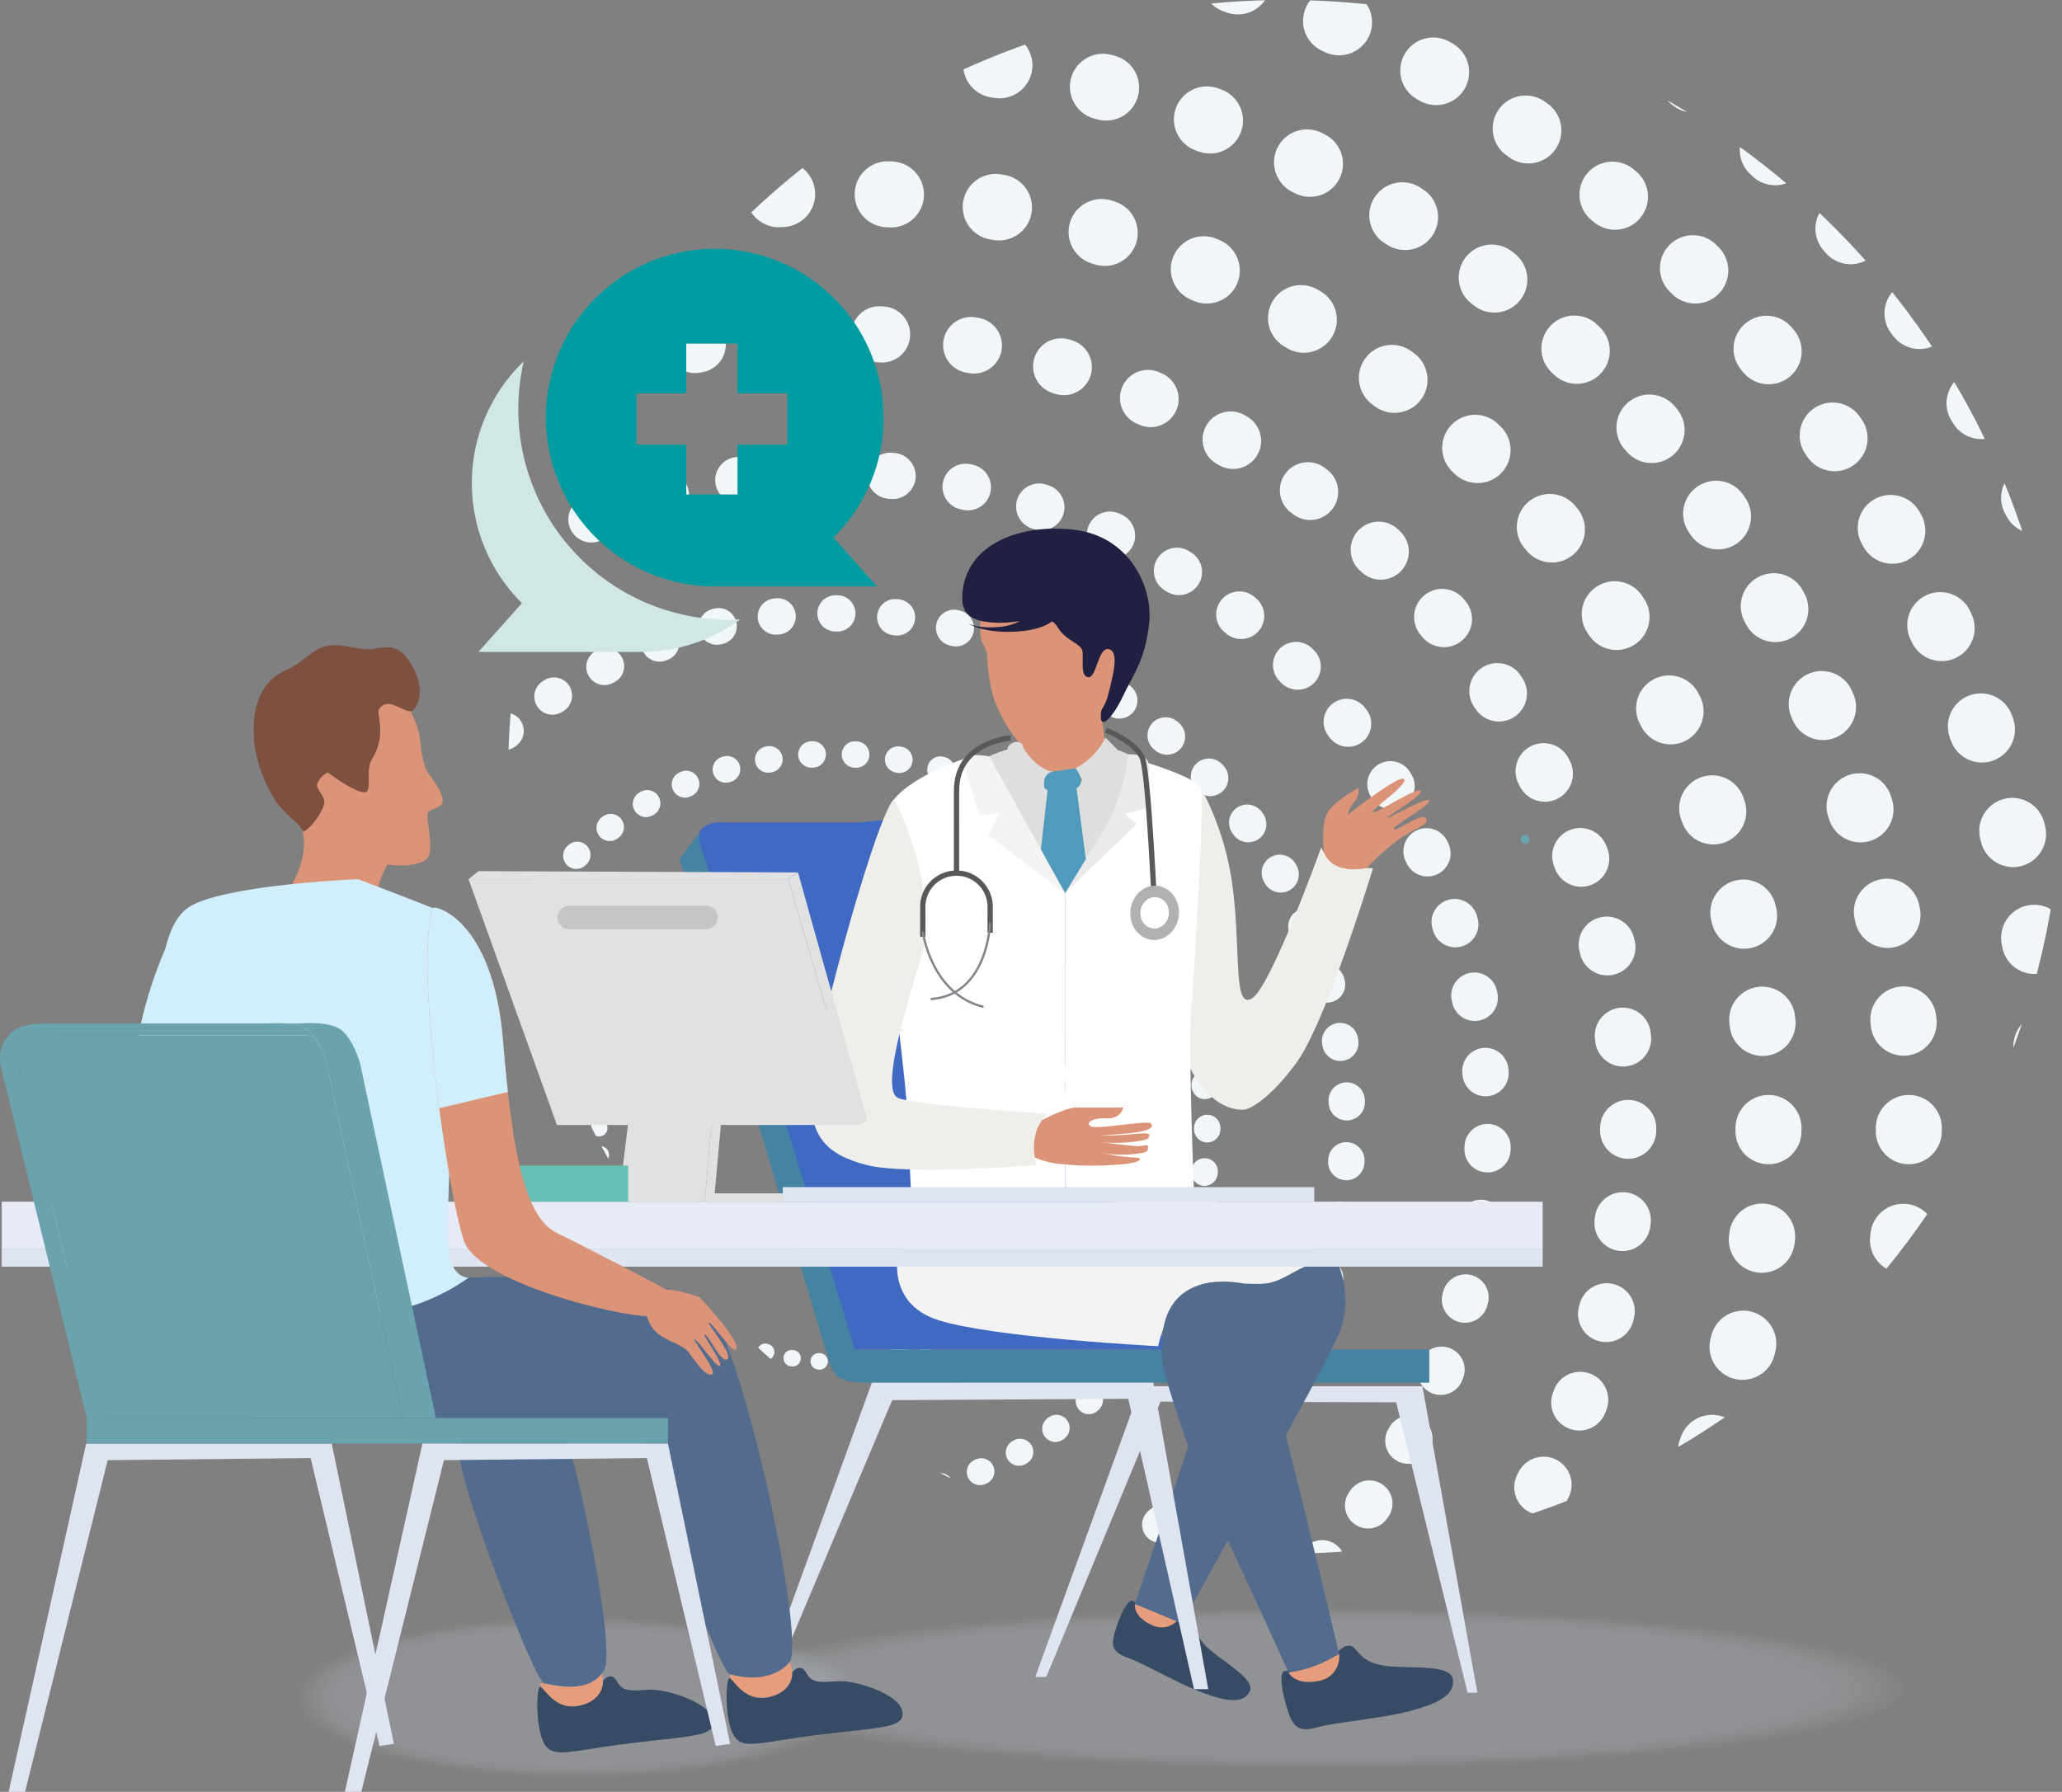 <svg xmlns="http://www.w3.org/2000/svg" xmlns:xlink="http://www.w3.org/1999/xlink" width="531.292" height="461.753" viewBox="0 0 531.292 461.753">
  <rect x="0" y="0" width="531.292" height="461.753" fill="#808080" stroke="none"/>
  <defs>
    <clipPath id="clip-path">
      <path id="Tracé_227845" data-name="Tracé 227845" d="M310.411,303.661c0,110.562,89.628,200.19,200.19,200.19s200.19-89.628,200.19-200.19-89.628-200.19-200.19-200.19-200.19,89.629-200.19,200.19" fill="none"/>
    </clipPath>
    <clipPath id="clip-path-2">
      <rect id="Rectangle_853" data-name="Rectangle 853" width="151.119" height="42.968" transform="translate(252.972 519.44)" fill="none"/>
    </clipPath>
    <clipPath id="clip-path-4">
      <rect id="Rectangle_828" data-name="Rectangle 828" width="148.651" height="42.266" transform="translate(254.206 519.791)" fill="none"/>
    </clipPath>
    <clipPath id="clip-path-5">
      <rect id="Rectangle_829" data-name="Rectangle 829" width="146.182" height="41.564" transform="translate(255.44 520.142)" fill="none"/>
    </clipPath>
    <clipPath id="clip-path-6">
      <rect id="Rectangle_830" data-name="Rectangle 830" width="143.713" height="40.862" transform="translate(256.675 520.493)" fill="none"/>
    </clipPath>
    <clipPath id="clip-path-7">
      <rect id="Rectangle_831" data-name="Rectangle 831" width="141.245" height="40.16" transform="translate(257.909 520.844)" fill="none"/>
    </clipPath>
    <clipPath id="clip-path-8">
      <rect id="Rectangle_832" data-name="Rectangle 832" width="138.775" height="39.458" transform="translate(259.144 521.195)" fill="none"/>
    </clipPath>
    <clipPath id="clip-path-9">
      <rect id="Rectangle_833" data-name="Rectangle 833" width="136.307" height="38.756" transform="translate(260.378 521.546)" fill="none"/>
    </clipPath>
    <clipPath id="clip-path-10">
      <rect id="Rectangle_834" data-name="Rectangle 834" width="133.839" height="38.054" transform="translate(261.612 521.897)" fill="none"/>
    </clipPath>
    <clipPath id="clip-path-11">
      <rect id="Rectangle_835" data-name="Rectangle 835" width="131.369" height="37.352" transform="translate(262.847 522.248)" fill="none"/>
    </clipPath>
    <clipPath id="clip-path-12">
      <rect id="Rectangle_836" data-name="Rectangle 836" width="128.901" height="36.65" transform="translate(264.081 522.599)" fill="none"/>
    </clipPath>
    <clipPath id="clip-path-13">
      <rect id="Rectangle_837" data-name="Rectangle 837" width="126.432" height="35.949" transform="translate(265.315 522.949)" fill="none"/>
    </clipPath>
    <clipPath id="clip-path-14">
      <rect id="Rectangle_838" data-name="Rectangle 838" width="123.963" height="35.247" transform="translate(266.55 523.3)" fill="none"/>
    </clipPath>
    <clipPath id="clip-path-15">
      <rect id="Rectangle_839" data-name="Rectangle 839" width="121.495" height="34.545" transform="translate(267.784 523.651)" fill="none"/>
    </clipPath>
    <clipPath id="clip-path-16">
      <rect id="Rectangle_840" data-name="Rectangle 840" width="119.026" height="33.843" transform="translate(269.018 524.002)" fill="none"/>
    </clipPath>
    <clipPath id="clip-path-17">
      <rect id="Rectangle_841" data-name="Rectangle 841" width="116.557" height="33.141" transform="translate(270.253 524.353)" fill="none"/>
    </clipPath>
    <clipPath id="clip-path-18">
      <rect id="Rectangle_842" data-name="Rectangle 842" width="114.089" height="32.439" transform="translate(271.487 524.704)" fill="none"/>
    </clipPath>
    <clipPath id="clip-path-19">
      <rect id="Rectangle_843" data-name="Rectangle 843" width="111.62" height="31.737" transform="translate(272.721 525.055)" fill="none"/>
    </clipPath>
    <clipPath id="clip-path-20">
      <rect id="Rectangle_844" data-name="Rectangle 844" width="109.151" height="31.035" transform="translate(273.956 525.406)" fill="none"/>
    </clipPath>
    <clipPath id="clip-path-21">
      <rect id="Rectangle_845" data-name="Rectangle 845" width="106.683" height="30.333" transform="translate(275.19 525.757)" fill="none"/>
    </clipPath>
    <clipPath id="clip-path-22">
      <rect id="Rectangle_846" data-name="Rectangle 846" width="104.213" height="29.631" transform="translate(276.425 526.108)" fill="none"/>
    </clipPath>
    <clipPath id="clip-path-23">
      <rect id="Rectangle_847" data-name="Rectangle 847" width="101.745" height="28.929" transform="translate(277.659 526.459)" fill="none"/>
    </clipPath>
    <clipPath id="clip-path-24">
      <rect id="Rectangle_848" data-name="Rectangle 848" width="99.276" height="28.227" transform="translate(278.893 526.81)" fill="none"/>
    </clipPath>
    <clipPath id="clip-path-25">
      <rect id="Rectangle_849" data-name="Rectangle 849" width="96.807" height="27.525" transform="translate(280.128 527.161)" fill="none"/>
    </clipPath>
    <clipPath id="clip-path-26">
      <rect id="Rectangle_850" data-name="Rectangle 850" width="94.339" height="26.823" transform="translate(281.362 527.512)" fill="none"/>
    </clipPath>
    <clipPath id="clip-path-27">
      <rect id="Rectangle_851" data-name="Rectangle 851" width="91.87" height="26.122" transform="translate(282.596 527.863)" fill="none"/>
    </clipPath>
    <clipPath id="clip-path-28">
      <rect id="Rectangle_852" data-name="Rectangle 852" width="89.401" height="25.42" transform="translate(283.831 528.214)" fill="none"/>
    </clipPath>
    <clipPath id="clip-path-29">
      <rect id="Rectangle_880" data-name="Rectangle 880" width="318.914" height="42.967" transform="translate(358.672 517.018)" fill="none"/>
    </clipPath>
    <clipPath id="clip-path-31">
      <rect id="Rectangle_855" data-name="Rectangle 855" width="313.704" height="42.266" transform="translate(361.277 517.368)" fill="none"/>
    </clipPath>
    <clipPath id="clip-path-32">
      <rect id="Rectangle_856" data-name="Rectangle 856" width="308.494" height="41.564" transform="translate(363.882 517.719)" fill="none"/>
    </clipPath>
    <clipPath id="clip-path-33">
      <rect id="Rectangle_857" data-name="Rectangle 857" width="303.284" height="40.863" transform="translate(366.487 518.07)" fill="none"/>
    </clipPath>
    <clipPath id="clip-path-34">
      <rect id="Rectangle_858" data-name="Rectangle 858" width="298.075" height="40.161" transform="translate(369.092 518.421)" fill="none"/>
    </clipPath>
    <clipPath id="clip-path-35">
      <rect id="Rectangle_859" data-name="Rectangle 859" width="292.865" height="39.459" transform="translate(371.697 518.772)" fill="none"/>
    </clipPath>
    <clipPath id="clip-path-36">
      <rect id="Rectangle_860" data-name="Rectangle 860" width="287.656" height="38.757" transform="translate(374.301 519.123)" fill="none"/>
    </clipPath>
    <clipPath id="clip-path-37">
      <rect id="Rectangle_861" data-name="Rectangle 861" width="282.446" height="38.055" transform="translate(376.906 519.474)" fill="none"/>
    </clipPath>
    <clipPath id="clip-path-38">
      <rect id="Rectangle_862" data-name="Rectangle 862" width="277.236" height="37.353" transform="translate(379.511 519.825)" fill="none"/>
    </clipPath>
    <clipPath id="clip-path-39">
      <rect id="Rectangle_863" data-name="Rectangle 863" width="272.026" height="36.651" transform="translate(382.116 520.176)" fill="none"/>
    </clipPath>
    <clipPath id="clip-path-40">
      <rect id="Rectangle_864" data-name="Rectangle 864" width="266.816" height="35.949" transform="translate(384.721 520.527)" fill="none"/>
    </clipPath>
    <clipPath id="clip-path-41">
      <rect id="Rectangle_865" data-name="Rectangle 865" width="261.606" height="35.247" transform="translate(387.326 520.878)" fill="none"/>
    </clipPath>
    <clipPath id="clip-path-42">
      <rect id="Rectangle_866" data-name="Rectangle 866" width="256.396" height="34.545" transform="translate(389.931 521.229)" fill="none"/>
    </clipPath>
    <clipPath id="clip-path-43">
      <rect id="Rectangle_867" data-name="Rectangle 867" width="251.186" height="33.843" transform="translate(392.536 521.58)" fill="none"/>
    </clipPath>
    <clipPath id="clip-path-44">
      <rect id="Rectangle_868" data-name="Rectangle 868" width="245.976" height="33.141" transform="translate(395.141 521.931)" fill="none"/>
    </clipPath>
    <clipPath id="clip-path-45">
      <rect id="Rectangle_869" data-name="Rectangle 869" width="240.766" height="32.439" transform="translate(397.746 522.282)" fill="none"/>
    </clipPath>
    <clipPath id="clip-path-46">
      <rect id="Rectangle_870" data-name="Rectangle 870" width="235.556" height="31.737" transform="translate(400.351 522.633)" fill="none"/>
    </clipPath>
    <clipPath id="clip-path-47">
      <rect id="Rectangle_871" data-name="Rectangle 871" width="230.346" height="31.035" transform="translate(402.956 522.984)" fill="none"/>
    </clipPath>
    <clipPath id="clip-path-48">
      <rect id="Rectangle_872" data-name="Rectangle 872" width="225.137" height="30.333" transform="translate(405.561 523.335)" fill="none"/>
    </clipPath>
    <clipPath id="clip-path-49">
      <rect id="Rectangle_873" data-name="Rectangle 873" width="219.927" height="29.631" transform="translate(408.166 523.686)" fill="none"/>
    </clipPath>
    <clipPath id="clip-path-50">
      <rect id="Rectangle_874" data-name="Rectangle 874" width="214.718" height="28.929" transform="translate(410.77 524.037)" fill="none"/>
    </clipPath>
    <clipPath id="clip-path-51">
      <rect id="Rectangle_875" data-name="Rectangle 875" width="209.508" height="28.227" transform="translate(413.375 524.388)" fill="none"/>
    </clipPath>
    <clipPath id="clip-path-52">
      <rect id="Rectangle_876" data-name="Rectangle 876" width="204.298" height="27.525" transform="translate(415.98 524.739)" fill="none"/>
    </clipPath>
    <clipPath id="clip-path-53">
      <rect id="Rectangle_877" data-name="Rectangle 877" width="199.088" height="26.823" transform="translate(418.585 525.09)" fill="none"/>
    </clipPath>
    <clipPath id="clip-path-54">
      <rect id="Rectangle_878" data-name="Rectangle 878" width="193.878" height="26.121" transform="translate(421.19 525.441)" fill="none"/>
    </clipPath>
    <clipPath id="clip-path-55">
      <rect id="Rectangle_879" data-name="Rectangle 879" width="188.668" height="25.419" transform="translate(423.795 525.792)" fill="none"/>
    </clipPath>
    <clipPath id="clip-path-56">
      <path id="Tracé_227905" data-name="Tracé 227905" d="M318.732,537.147s-.178,6.561,9.38,5.934,6.141-9.2,6.141-9.2-4.191,6.279-15.521,3.267" fill="none"/>
    </clipPath>
    <linearGradient id="linear-gradient" x1="-16.665" y1="25.884" x2="-16.613" y2="25.884" gradientUnits="objectBoundingBox">
      <stop offset="0" stop-color="#f1c79d"/>
      <stop offset="1" stop-color="#e59d7d"/>
    </linearGradient>
    <clipPath id="clip-path-57">
      <path id="Tracé_227911" data-name="Tracé 227911" d="M354.629,324.867l38.183,128.467s.718,3.53,2.854,5.057,7.259,1.394,7.259,1.394H547.758v-8.558H399.713L359.77,317.95Z" fill="none"/>
    </clipPath>
    <linearGradient id="linear-gradient-2" x1="-1.836" y1="3.313" x2="-1.831" y2="3.313" gradientUnits="objectBoundingBox">
      <stop offset="0" stop-color="#213750"/>
      <stop offset="1" stop-color="#4483a2"/>
    </linearGradient>
    <clipPath id="clip-path-58">
      <path id="Tracé_227912" data-name="Tracé 227912" d="M401.362,315.4H366s-4-.451-5.924,1.968c-1.417,1.836.972,7.148.972,7.148l38.669,126.713h80.629L420.809,313.265Z" fill="none"/>
    </clipPath>
    <linearGradient id="linear-gradient-3" x1="-2.947" y1="3.443" x2="-2.939" y2="3.443" gradientUnits="objectBoundingBox">
      <stop offset="0" stop-color="#3a6e8a"/>
      <stop offset="0.016" stop-color="#3a6e8a"/>
      <stop offset="1" stop-color="#4069c2"/>
    </linearGradient>
    <clipPath id="clip-path-59">
      <path id="Tracé_227914" data-name="Tracé 227914" d="M476.312,522.261a5.547,5.547,0,0,0,7.378-2.34l-11.782-3.092s-.573,3.206,4.4,5.432" fill="none"/>
    </clipPath>
    <linearGradient id="linear-gradient-4" x1="-35.983" y1="18.922" x2="-35.906" y2="18.922" xlink:href="#linear-gradient"/>
    <clipPath id="clip-path-60">
      <path id="Tracé_227916" data-name="Tracé 227916" d="M411.174,425.243s-4.119,13.955,10.207,18.469,56.526,6.673,56.526,6.673,3.141-17.075,15.7-16.487,12.363,1.287,19.822-2.89S525.8,428.8,525.8,428.8l-40.828-19.4Z" fill="none"/>
    </clipPath>
    <linearGradient id="linear-gradient-5" x1="-6.661" y1="3.373" x2="-6.646" y2="3.373" gradientUnits="objectBoundingBox">
      <stop offset="0" stop-color="#bfbfbf"/>
      <stop offset="1" stop-color="#f2f3f2"/>
    </linearGradient>
    <clipPath id="clip-path-61">
      <path id="Tracé_227918" data-name="Tracé 227918" d="M453.927,333.6c-.042,4.829,0,75.795,0,75.795l33.292,3.734s-1.552-38.706-.862-48.008,3.617-55.989,2.583-58.573S475.4,300.12,475.4,300.12Z" fill="none"/>
    </clipPath>
    <linearGradient id="linear-gradient-6" x1="-11.555" y1="4.288" x2="-11.53" y2="4.288" gradientUnits="objectBoundingBox">
      <stop offset="0" stop-color="#dbdbdb"/>
      <stop offset="1" stop-color="#fff"/>
    </linearGradient>
    <clipPath id="clip-path-62">
      <path id="Tracé_227919" data-name="Tracé 227919" d="M408.783,311.019c-3.845,6.954,3.174,64.783,3.675,69.8s.671,7.189.671,7.189l1.167,23.842,39.631-1.169v-80l-26.62-31.455s-14.68,4.845-18.524,11.8" fill="none"/>
    </clipPath>
    <linearGradient id="linear-gradient-7" x1="-8.266" y1="4.342" x2="-8.245" y2="4.342" xlink:href="#linear-gradient-6"/>
    <clipPath id="clip-path-63">
      <path id="Tracé_227920" data-name="Tracé 227920" d="M442.468,295.647s-8.1,2-8.938,3.47,2.209,10.618,9.463,19.03A90.934,90.934,0,0,1,453.927,333.6s10.723-12.511,13.985-22.814,2.313-12.932,2.313-12.932a39.969,39.969,0,0,0-27.757-2.208" fill="none"/>
    </clipPath>
    <linearGradient id="linear-gradient-8" x1="-11.244" y1="12.519" x2="-11.218" y2="12.519" gradientUnits="objectBoundingBox">
      <stop offset="0" stop-color="#bfbfbf"/>
      <stop offset="1" stop-color="#dddedd"/>
    </linearGradient>
    <clipPath id="clip-path-64">
      <path id="Tracé_227923" data-name="Tracé 227923" d="M427.429,257.4c-.093,4.91,3.128,6.452,9.5,6.565a33.569,33.569,0,0,0,5.373-.446,13.782,13.782,0,0,1-5.37,1.518c-5.384.517-7.995-.885-7.995-.885s4,2.658,12.724,2.066c4.843-.327,7.5-1.566,8.906-2.6a3.835,3.835,0,0,1,1.361,1.368c2.376,3.96,6.252,4.186,6.5,6.448s-.622,6.347,1.5,6.568c1.037.108,1.655-1.765,2.337-3.637.714-1.961,1.5-3.921,2.914-3.609,2.76.611,1.13,6.564,0,11.2s-2.16,3.385-2.038,6.439,3.35-.482,5.733-5.592c2.539-5.438,5.572-8.843,6.7-18.458s-5.054-22.659-19.307-24.355a41.576,41.576,0,0,0-4.9-.293c-12.464,0-23.716,5.795-23.938,17.707" fill="none"/>
    </clipPath>
    <linearGradient id="linear-gradient-9" x1="-8.656" y1="10.6" x2="-8.636" y2="10.6" gradientUnits="objectBoundingBox">
      <stop offset="0" stop-color="#191f35"/>
      <stop offset="1" stop-color="#212041"/>
    </linearGradient>
    <clipPath id="clip-path-65">
      <path id="Tracé_227924" data-name="Tracé 227924" d="M456.269,301.655a16.173,16.173,0,0,1,3.18,4.971,13.633,13.633,0,0,0,1.005,2.779s4.7-4.055,5.8-8.39,1.16-4.369,1.16-4.369l-3.075-3.084a18.343,18.343,0,0,1-8.066,8.093" fill="none"/>
    </clipPath>
    <linearGradient id="linear-gradient-10" x1="-40.954" y1="31.227" x2="-40.864" y2="31.227" xlink:href="#linear-gradient-8"/>
    <clipPath id="clip-path-66">
      <path id="Tracé_227925" data-name="Tracé 227925" d="M439.158,296.048s-.563,2.605,1.459,7.55a20.743,20.743,0,0,0,4.9,7.421,39.726,39.726,0,0,1,1.964-5.145,10.764,10.764,0,0,1,3.411-3.584s-1.791.233-4.8-2.485-3.256-4.675-3.256-4.675a2.653,2.653,0,0,0-1.461-.488,2.892,2.892,0,0,0-2.219,1.406" fill="none"/>
    </clipPath>
    <linearGradient id="linear-gradient-11" x1="-35.661" y1="30.142" x2="-35.58" y2="30.142" xlink:href="#linear-gradient-8"/>
    <clipPath id="clip-path-67">
      <path id="Tracé_227926" data-name="Tracé 227926" d="M428.783,298.4l-1.476.815,4.592,14.4,5.207-.818-2.906,5.942L453.927,333.6l-19.541-35.2a21.219,21.219,0,0,0-3.494-.362,4.721,4.721,0,0,0-2.109.362" fill="none"/>
    </clipPath>
    <linearGradient id="linear-gradient-12" x1="-16.052" y1="13.787" x2="-16.015" y2="13.787" xlink:href="#linear-gradient-5"/>
    <clipPath id="clip-path-68">
      <path id="Tracé_227927" data-name="Tracé 227927" d="M470.225,297.855s-1.008,11.032-6.824,20.387-9.474,15.359-9.474,15.359l18.451-17.778-3.035-2.638,5.057-1.265s2.148-11,.633-12.641c-1.2-1.3-3.5-1.434-4.417-1.434-.245,0-.391.01-.391.01" fill="none"/>
    </clipPath>
    <linearGradient id="linear-gradient-13" x1="-11.193" y1="16.363" x2="-11.168" y2="16.363" gradientUnits="objectBoundingBox">
      <stop offset="0" stop-color="#bfbfbf"/>
      <stop offset="1" stop-color="#eaeaea"/>
    </linearGradient>
    <clipPath id="clip-path-69">
      <path id="Tracé_227928" data-name="Tracé 227928" d="M449.413,307.1,447.7,322.379l6.228,11.222,5.335-8.681-2.371-18.241Z" fill="none"/>
    </clipPath>
    <linearGradient id="linear-gradient-14" x1="-15.917" y1="35.692" x2="-15.881" y2="35.692" gradientUnits="objectBoundingBox">
      <stop offset="0" stop-color="#213750"/>
      <stop offset="1" stop-color="#509bbb"/>
    </linearGradient>
    <clipPath id="clip-path-70">
      <path id="Tracé_227929" data-name="Tracé 227929" d="M450.894,302.29c-3.064.432-2.316,4.262-2.316,4.262a7.09,7.09,0,0,0,3.6,1.434,6.33,6.33,0,0,0,5.512-2.109c1.265-1.6-1.071-4.394-1.071-4.394Z" fill="none"/>
    </clipPath>
    <linearGradient id="linear-gradient-15" x1="-59.517" y1="42.068" x2="-59.385" y2="42.068" xlink:href="#linear-gradient-14"/>
    <clipPath id="clip-path-71">
      <path id="Tracé_227933" data-name="Tracé 227933" d="M300.22,330.032,323,393.38h78.094l-18.527-63.348Z" fill="none"/>
    </clipPath>
    <linearGradient id="linear-gradient-16" x1="-2.467" y1="4.279" x2="-2.459" y2="4.279" gradientUnits="objectBoundingBox">
      <stop offset="0" stop-color="#ccc"/>
      <stop offset="1" stop-color="#e0e1e0"/>
    </linearGradient>
    <clipPath id="clip-path-72">
      <path id="Tracé_227934" data-name="Tracé 227934" d="M382.564,330.032l18.527,63.348,1.891-1.309-17.874-63.779Z" fill="none"/>
    </clipPath>
    <linearGradient id="linear-gradient-17" x1="-17.404" y1="7.021" x2="-17.358" y2="7.021" gradientUnits="objectBoundingBox">
      <stop offset="0" stop-color="#bfbfbf"/>
      <stop offset="1" stop-color="#e0e1e0"/>
    </linearGradient>
    <clipPath id="clip-path-73">
      <path id="Tracé_227935" data-name="Tracé 227935" d="M300.22,330.032h82.344l2.544-1.74-82.311-.323Z" fill="none"/>
    </clipPath>
    <linearGradient id="linear-gradient-18" x1="-3.536" y1="128.971" x2="-3.524" y2="128.971" xlink:href="#linear-gradient-17"/>
    <clipPath id="clip-path-74">
      <path id="Tracé_227936" data-name="Tracé 227936" d="M343.5,375.271l-4.621,37.859h22.2l3.338-37.859Z" fill="none"/>
    </clipPath>
    <linearGradient id="linear-gradient-19" x1="-7.231" y1="10.197" x2="-7.209" y2="10.197" xlink:href="#linear-gradient-17"/>
    <clipPath id="clip-path-75">
      <path id="Tracé_227937" data-name="Tracé 227937" d="M361.077,413.13h20.108v-2.14H363.641l3.105-34.083-2.331-1.636Z" fill="none"/>
    </clipPath>
    <linearGradient id="linear-gradient-20" x1="-17.182" y1="10.784" x2="-17.134" y2="10.784" xlink:href="#linear-gradient-17"/>
    <clipPath id="clip-path-76">
      <path id="Tracé_227941" data-name="Tracé 227941" d="M511.52,534.491s1.559,3.364,7.657,2.191a6.321,6.321,0,0,0,5.358-7Z" fill="none"/>
    </clipPath>
    <linearGradient id="linear-gradient-21" x1="-36.254" y1="29.476" x2="-36.184" y2="29.476" xlink:href="#linear-gradient"/>
    <clipPath id="clip-path-77">
      <path id="Tracé_227952" data-name="Tracé 227952" d="M367.505,534.947s-.178,6.562,9.38,5.934,6.142-9.2,6.142-9.2-4.192,6.279-15.522,3.266" fill="none"/>
    </clipPath>
    <linearGradient id="linear-gradient-22" x1="-19.217" y1="26.108" x2="-19.164" y2="26.108" xlink:href="#linear-gradient"/>
  </defs>
  <g id="illustration_entretien" data-name="illustration entretien" transform="translate(-179.499 -103.471)">
    <g id="Groupe_2384" data-name="Groupe 2384">
      <g id="Groupe_2157" data-name="Groupe 2157">
        <g id="Groupe_2156" data-name="Groupe 2156" clip-path="url(#clip-path)">
          <circle id="Ellipse_4351" data-name="Ellipse 4351" cx="385.64" cy="385.64" r="385.64" transform="translate(8.503 8.502)" fill="none" stroke="#f1f7f8" stroke-linecap="round" stroke-miterlimit="10" stroke-width="17.006" stroke-dasharray="0.854 27.322"/>
          <circle id="Ellipse_4352" data-name="Ellipse 4352" cx="349.486" cy="349.486" r="349.486" transform="translate(44.657 44.656)" fill="none" stroke="#f1f7f8" stroke-linecap="round" stroke-miterlimit="10" stroke-width="17.006" stroke-dasharray="0.853 27.3"/>
          <circle id="Ellipse_4353" data-name="Ellipse 4353" cx="313.333" cy="313.333" r="313.333" transform="translate(-48.977 394.143) rotate(-45)" fill="none" stroke="#f1f7f8" stroke-linecap="round" stroke-miterlimit="10" stroke-width="17.006" stroke-dasharray="0.852 27.273"/>
          <circle id="Ellipse_4354" data-name="Ellipse 4354" cx="277.179" cy="277.179" r="277.179" transform="translate(116.964 116.964)" fill="none" stroke="#f1f7f8" stroke-linecap="round" stroke-miterlimit="10" stroke-width="17.006" stroke-dasharray="0.851 27.24"/>
          <circle id="Ellipse_4355" data-name="Ellipse 4355" cx="241.025" cy="241.025" r="241.025" transform="translate(153.118 153.117)" fill="none" stroke="#f1f7f8" stroke-linecap="round" stroke-miterlimit="10" stroke-width="17.006" stroke-dasharray="0.85 27.196"/>
          <circle id="Ellipse_4356" data-name="Ellipse 4356" cx="204.871" cy="204.871" r="204.871" transform="translate(189.272 189.271)" fill="none" stroke="#f1f7f8" stroke-linecap="round" stroke-miterlimit="10" stroke-width="14.455" stroke-dasharray="0.722 23.116"/>
          <circle id="Ellipse_4357" data-name="Ellipse 4357" cx="168.718" cy="168.718" r="168.718" transform="translate(155.54 394.143) rotate(-45)" fill="none" stroke="#f1f7f8" stroke-linecap="round" stroke-miterlimit="10" stroke-width="11.904" stroke-dasharray="0.595 19.037"/>
          <circle id="Ellipse_4358" data-name="Ellipse 4358" cx="132.564" cy="132.564" r="132.564" transform="matrix(0.005, -1, 1, 0.005, 260.883, 526.007)" fill="none" stroke="#f1f7f8" stroke-linecap="round" stroke-miterlimit="10" stroke-width="9.353" stroke-dasharray="0.467 14.958"/>
          <circle id="Ellipse_4359" data-name="Ellipse 4359" cx="96.41" cy="96.41" r="96.41" transform="translate(297.733 297.732)" fill="none" stroke="#f1f7f8" stroke-linecap="round" stroke-miterlimit="10" stroke-width="6.802" stroke-dasharray="0.34 10.878"/>
          <circle id="Ellipse_4360" data-name="Ellipse 4360" cx="60.256" cy="60.256" r="60.256" transform="translate(333.887 333.886)" fill="none" stroke="#f1f7f8" stroke-linecap="round" stroke-miterlimit="10" stroke-width="4.251" stroke-dasharray="0.212 6.797"/>
        </g>
      </g>
      <g id="Groupe_2321" data-name="Groupe 2321">
        <g id="Groupe_2386" data-name="Groupe 2386">
          <g id="Groupe_2238" data-name="Groupe 2238" opacity="0.25">
            <g id="Groupe_2237" data-name="Groupe 2237">
              <g id="Groupe_2236" data-name="Groupe 2236" clip-path="url(#clip-path-2)">
                <g id="Groupe_2160" data-name="Groupe 2160" opacity="0">
                  <g id="Groupe_2159" data-name="Groupe 2159">
                    <g id="Groupe_2158" data-name="Groupe 2158" clip-path="url(#clip-path-2)">
                      <path id="Tracé_227846" data-name="Tracé 227846" d="M404.091,540.924c0,11.865-33.829,21.484-75.56,21.484s-75.559-9.619-75.559-21.484S286.8,519.44,328.531,519.44s75.56,9.619,75.56,21.484" fill="#c2c9d7"/>
                    </g>
                  </g>
                </g>
                <g id="Groupe_2163" data-name="Groupe 2163" opacity="0.038">
                  <g id="Groupe_2162" data-name="Groupe 2162">
                    <g id="Groupe_2161" data-name="Groupe 2161" clip-path="url(#clip-path-4)">
                      <path id="Tracé_227847" data-name="Tracé 227847" d="M402.857,540.924c0,11.671-33.277,21.133-74.325,21.133s-74.326-9.462-74.326-21.133,33.277-21.133,74.326-21.133,74.325,9.462,74.325,21.133" fill="#c2c9d7"/>
                    </g>
                  </g>
                </g>
                <g id="Groupe_2166" data-name="Groupe 2166" opacity="0.077">
                  <g id="Groupe_2165" data-name="Groupe 2165">
                    <g id="Groupe_2164" data-name="Groupe 2164" clip-path="url(#clip-path-5)">
                      <path id="Tracé_227848" data-name="Tracé 227848" d="M401.622,540.924c0,11.478-32.724,20.782-73.091,20.782s-73.091-9.3-73.091-20.782,32.724-20.782,73.091-20.782,73.091,9.3,73.091,20.782" fill="#c2c9d7"/>
                    </g>
                  </g>
                </g>
                <g id="Groupe_2169" data-name="Groupe 2169" opacity="0.115">
                  <g id="Groupe_2168" data-name="Groupe 2168">
                    <g id="Groupe_2167" data-name="Groupe 2167" clip-path="url(#clip-path-6)">
                      <path id="Tracé_227849" data-name="Tracé 227849" d="M400.388,540.924c0,11.284-32.171,20.431-71.857,20.431s-71.856-9.147-71.856-20.431,32.171-20.431,71.856-20.431,71.857,9.147,71.857,20.431" fill="#c2c9d7"/>
                    </g>
                  </g>
                </g>
                <g id="Groupe_2172" data-name="Groupe 2172" opacity="0.154">
                  <g id="Groupe_2171" data-name="Groupe 2171">
                    <g id="Groupe_2170" data-name="Groupe 2170" clip-path="url(#clip-path-7)">
                      <path id="Tracé_227850" data-name="Tracé 227850" d="M399.154,540.924c0,11.09-31.619,20.08-70.622,20.08s-70.622-8.99-70.622-20.08,31.618-20.08,70.622-20.08,70.622,8.99,70.622,20.08" fill="#c2c9d7"/>
                    </g>
                  </g>
                </g>
                <g id="Groupe_2175" data-name="Groupe 2175" opacity="0.192">
                  <g id="Groupe_2174" data-name="Groupe 2174">
                    <g id="Groupe_2173" data-name="Groupe 2173" clip-path="url(#clip-path-8)">
                      <path id="Tracé_227851" data-name="Tracé 227851" d="M397.919,540.924c0,10.9-31.066,19.729-69.388,19.729s-69.388-8.833-69.388-19.729S290.209,521.2,328.531,521.2s69.388,8.833,69.388,19.729" fill="#c2c9d7"/>
                    </g>
                  </g>
                </g>
                <g id="Groupe_2178" data-name="Groupe 2178" opacity="0.231">
                  <g id="Groupe_2177" data-name="Groupe 2177">
                    <g id="Groupe_2176" data-name="Groupe 2176" clip-path="url(#clip-path-9)">
                      <path id="Tracé_227852" data-name="Tracé 227852" d="M396.685,540.924c0,10.7-30.513,19.378-68.153,19.378s-68.154-8.676-68.154-19.378,30.513-19.378,68.154-19.378,68.153,8.676,68.153,19.378" fill="#c2c9d7"/>
                    </g>
                  </g>
                </g>
                <g id="Groupe_2181" data-name="Groupe 2181" opacity="0.269">
                  <g id="Groupe_2180" data-name="Groupe 2180">
                    <g id="Groupe_2179" data-name="Groupe 2179" clip-path="url(#clip-path-10)">
                      <path id="Tracé_227853" data-name="Tracé 227853" d="M395.451,540.924c0,10.508-29.961,19.027-66.92,19.027s-66.919-8.519-66.919-19.027S291.573,521.9,328.531,521.9s66.92,8.519,66.92,19.027" fill="#c2c9d7"/>
                    </g>
                  </g>
                </g>
                <g id="Groupe_2184" data-name="Groupe 2184" opacity="0.308">
                  <g id="Groupe_2183" data-name="Groupe 2183">
                    <g id="Groupe_2182" data-name="Groupe 2182" clip-path="url(#clip-path-11)">
                      <path id="Tracé_227854" data-name="Tracé 227854" d="M394.216,540.924c0,10.315-29.408,18.676-65.685,18.676s-65.685-8.361-65.685-18.676,29.409-18.676,65.685-18.676,65.685,8.361,65.685,18.676" fill="#c2c9d7"/>
                    </g>
                  </g>
                </g>
                <g id="Groupe_2187" data-name="Groupe 2187" opacity="0.346">
                  <g id="Groupe_2186" data-name="Groupe 2186">
                    <g id="Groupe_2185" data-name="Groupe 2185" clip-path="url(#clip-path-12)">
                      <path id="Tracé_227855" data-name="Tracé 227855" d="M392.982,540.924c0,10.121-28.855,18.325-64.45,18.325s-64.451-8.2-64.451-18.325S292.937,522.6,328.532,522.6s64.45,8.2,64.45,18.325" fill="#c2c9d7"/>
                    </g>
                  </g>
                </g>
                <g id="Groupe_2190" data-name="Groupe 2190" opacity="0.385">
                  <g id="Groupe_2189" data-name="Groupe 2189">
                    <g id="Groupe_2188" data-name="Groupe 2188" clip-path="url(#clip-path-13)">
                      <path id="Tracé_227856" data-name="Tracé 227856" d="M391.747,540.924c0,9.927-28.3,17.974-63.216,17.974s-63.216-8.047-63.216-17.974,28.3-17.974,63.216-17.974,63.216,8.047,63.216,17.974" fill="#c2c9d7"/>
                    </g>
                  </g>
                </g>
                <g id="Groupe_2193" data-name="Groupe 2193" opacity="0.423">
                  <g id="Groupe_2192" data-name="Groupe 2192">
                    <g id="Groupe_2191" data-name="Groupe 2191" clip-path="url(#clip-path-14)">
                      <path id="Tracé_227857" data-name="Tracé 227857" d="M390.513,540.924c0,9.733-27.75,17.623-61.982,17.623s-61.981-7.89-61.981-17.623S294.3,523.3,328.531,523.3s61.982,7.89,61.982,17.623" fill="#c2c9d7"/>
                    </g>
                  </g>
                </g>
                <g id="Groupe_2196" data-name="Groupe 2196" opacity="0.462">
                  <g id="Groupe_2195" data-name="Groupe 2195">
                    <g id="Groupe_2194" data-name="Groupe 2194" clip-path="url(#clip-path-15)">
                      <path id="Tracé_227858" data-name="Tracé 227858" d="M389.279,540.924c0,9.539-27.2,17.272-60.747,17.272s-60.748-7.733-60.748-17.272,27.2-17.272,60.748-17.272,60.747,7.733,60.747,17.272" fill="#c2c9d7"/>
                    </g>
                  </g>
                </g>
                <g id="Groupe_2199" data-name="Groupe 2199" opacity="0.5">
                  <g id="Groupe_2198" data-name="Groupe 2198">
                    <g id="Groupe_2197" data-name="Groupe 2197" clip-path="url(#clip-path-16)">
                      <path id="Tracé_227859" data-name="Tracé 227859" d="M388.044,540.924c0,9.345-26.645,16.921-59.513,16.921s-59.513-7.576-59.513-16.921S295.663,524,328.531,524s59.513,7.576,59.513,16.921" fill="#c2c9d7"/>
                    </g>
                  </g>
                </g>
                <g id="Groupe_2202" data-name="Groupe 2202" opacity="0.538">
                  <g id="Groupe_2201" data-name="Groupe 2201">
                    <g id="Groupe_2200" data-name="Groupe 2200" clip-path="url(#clip-path-17)">
                      <path id="Tracé_227860" data-name="Tracé 227860" d="M386.81,540.924c0,9.152-26.092,16.57-58.279,16.57s-58.278-7.418-58.278-16.57,26.092-16.57,58.278-16.57,58.279,7.418,58.279,16.57" fill="#c2c9d7"/>
                    </g>
                  </g>
                </g>
                <g id="Groupe_2205" data-name="Groupe 2205" opacity="0.577">
                  <g id="Groupe_2204" data-name="Groupe 2204">
                    <g id="Groupe_2203" data-name="Groupe 2203" clip-path="url(#clip-path-18)">
                      <path id="Tracé_227861" data-name="Tracé 227861" d="M385.576,540.924c0,8.958-25.54,16.219-57.044,16.219s-57.045-7.261-57.045-16.219,25.54-16.219,57.045-16.219,57.044,7.261,57.044,16.219" fill="#c2c9d7"/>
                    </g>
                  </g>
                </g>
                <g id="Groupe_2208" data-name="Groupe 2208" opacity="0.615">
                  <g id="Groupe_2207" data-name="Groupe 2207">
                    <g id="Groupe_2206" data-name="Groupe 2206" clip-path="url(#clip-path-19)">
                      <path id="Tracé_227862" data-name="Tracé 227862" d="M384.341,540.924c0,8.764-24.987,15.868-55.81,15.868s-55.81-7.1-55.81-15.868,24.987-15.868,55.81-15.868,55.81,7.1,55.81,15.868" fill="#c2c9d7"/>
                    </g>
                  </g>
                </g>
                <g id="Groupe_2211" data-name="Groupe 2211" opacity="0.654">
                  <g id="Groupe_2210" data-name="Groupe 2210">
                    <g id="Groupe_2209" data-name="Groupe 2209" clip-path="url(#clip-path-20)">
                      <path id="Tracé_227863" data-name="Tracé 227863" d="M383.107,540.924c0,8.57-24.434,15.518-54.576,15.518s-54.575-6.948-54.575-15.518,24.434-15.518,54.575-15.518,54.576,6.948,54.576,15.518" fill="#c2c9d7"/>
                    </g>
                  </g>
                </g>
                <g id="Groupe_2214" data-name="Groupe 2214" opacity="0.692">
                  <g id="Groupe_2213" data-name="Groupe 2213">
                    <g id="Groupe_2212" data-name="Groupe 2212" clip-path="url(#clip-path-21)">
                      <path id="Tracé_227864" data-name="Tracé 227864" d="M381.872,540.924c0,8.376-23.881,15.167-53.341,15.167S275.19,549.3,275.19,540.924s23.882-15.167,53.341-15.167,53.341,6.791,53.341,15.167" fill="#c2c9d7"/>
                    </g>
                  </g>
                </g>
                <g id="Groupe_2217" data-name="Groupe 2217" opacity="0.731">
                  <g id="Groupe_2216" data-name="Groupe 2216">
                    <g id="Groupe_2215" data-name="Groupe 2215" clip-path="url(#clip-path-22)">
                      <path id="Tracé_227865" data-name="Tracé 227865" d="M380.638,540.924c0,8.182-23.329,14.816-52.107,14.816s-52.107-6.634-52.107-14.816,23.329-14.816,52.107-14.816,52.107,6.634,52.107,14.816" fill="#c2c9d7"/>
                    </g>
                  </g>
                </g>
                <g id="Groupe_2220" data-name="Groupe 2220" opacity="0.769">
                  <g id="Groupe_2219" data-name="Groupe 2219">
                    <g id="Groupe_2218" data-name="Groupe 2218" clip-path="url(#clip-path-23)">
                      <path id="Tracé_227866" data-name="Tracé 227866" d="M379.4,540.924c0,7.989-22.776,14.465-50.872,14.465s-50.873-6.476-50.873-14.465,22.776-14.465,50.873-14.465,50.872,6.476,50.872,14.465" fill="#c2c9d7"/>
                    </g>
                  </g>
                </g>
                <g id="Groupe_2223" data-name="Groupe 2223" opacity="0.808">
                  <g id="Groupe_2222" data-name="Groupe 2222">
                    <g id="Groupe_2221" data-name="Groupe 2221" clip-path="url(#clip-path-24)">
                      <path id="Tracé_227867" data-name="Tracé 227867" d="M378.169,540.924c0,7.795-22.224,14.114-49.638,14.114s-49.638-6.319-49.638-14.114,22.224-14.114,49.638-14.114,49.638,6.319,49.638,14.114" fill="#c2c9d7"/>
                    </g>
                  </g>
                </g>
                <g id="Groupe_2226" data-name="Groupe 2226" opacity="0.846">
                  <g id="Groupe_2225" data-name="Groupe 2225">
                    <g id="Groupe_2224" data-name="Groupe 2224" clip-path="url(#clip-path-25)">
                      <path id="Tracé_227868" data-name="Tracé 227868" d="M376.935,540.924c0,7.6-21.671,13.763-48.4,13.763s-48.4-6.162-48.4-13.763,21.671-13.763,48.4-13.763,48.4,6.162,48.4,13.763" fill="#c2c9d7"/>
                    </g>
                  </g>
                </g>
                <g id="Groupe_2229" data-name="Groupe 2229" opacity="0.885">
                  <g id="Groupe_2228" data-name="Groupe 2228">
                    <g id="Groupe_2227" data-name="Groupe 2227" clip-path="url(#clip-path-26)">
                      <path id="Tracé_227869" data-name="Tracé 227869" d="M375.7,540.924c0,7.407-21.118,13.412-47.169,13.412s-47.17-6.005-47.17-13.412,21.119-13.412,47.17-13.412,47.169,6.005,47.169,13.412" fill="#c2c9d7"/>
                    </g>
                  </g>
                </g>
                <g id="Groupe_2232" data-name="Groupe 2232" opacity="0.923">
                  <g id="Groupe_2231" data-name="Groupe 2231">
                    <g id="Groupe_2230" data-name="Groupe 2230" clip-path="url(#clip-path-27)">
                      <path id="Tracé_227870" data-name="Tracé 227870" d="M374.466,540.924c0,7.213-20.566,13.061-45.935,13.061S282.6,548.137,282.6,540.924s20.566-13.061,45.935-13.061,45.935,5.848,45.935,13.061" fill="#c2c9d7"/>
                    </g>
                  </g>
                </g>
                <g id="Groupe_2235" data-name="Groupe 2235" opacity="0.962">
                  <g id="Groupe_2234" data-name="Groupe 2234">
                    <g id="Groupe_2233" data-name="Groupe 2233" clip-path="url(#clip-path-28)">
                      <path id="Tracé_227871" data-name="Tracé 227871" d="M373.232,540.924c0,7.019-20.013,12.71-44.7,12.71s-44.7-5.691-44.7-12.71,20.013-12.71,44.7-12.71,44.7,5.691,44.7,12.71" fill="#c2c9d7"/>
                    </g>
                  </g>
                </g>
                <path id="Tracé_227872" data-name="Tracé 227872" d="M372,540.924c0,6.826-19.461,12.359-43.466,12.359s-43.467-5.533-43.467-12.359,19.461-12.359,43.467-12.359S372,534.1,372,540.924" fill="#c2c9d7"/>
              </g>
            </g>
          </g>
          <g id="Groupe_2319" data-name="Groupe 2319" opacity="0.25">
            <g id="Groupe_2318" data-name="Groupe 2318">
              <g id="Groupe_2317" data-name="Groupe 2317" clip-path="url(#clip-path-29)">
                <g id="Groupe_2241" data-name="Groupe 2241" opacity="0">
                  <g id="Groupe_2240" data-name="Groupe 2240">
                    <g id="Groupe_2239" data-name="Groupe 2239" clip-path="url(#clip-path-29)">
                      <path id="Tracé_227873" data-name="Tracé 227873" d="M677.586,538.5c0,11.865-71.391,21.484-159.457,21.484S358.672,550.366,358.672,538.5s71.391-21.484,159.457-21.484,159.457,9.619,159.457,21.484" fill="#c2c9d7"/>
                    </g>
                  </g>
                </g>
                <g id="Groupe_2244" data-name="Groupe 2244" opacity="0.038">
                  <g id="Groupe_2243" data-name="Groupe 2243">
                    <g id="Groupe_2242" data-name="Groupe 2242" clip-path="url(#clip-path-31)">
                      <path id="Tracé_227874" data-name="Tracé 227874" d="M674.981,538.5c0,11.671-70.225,21.133-156.852,21.133S361.277,550.172,361.277,538.5s70.225-21.133,156.852-21.133S674.981,526.83,674.981,538.5" fill="#c2c9d7"/>
                    </g>
                  </g>
                </g>
                <g id="Groupe_2247" data-name="Groupe 2247" opacity="0.077">
                  <g id="Groupe_2246" data-name="Groupe 2246">
                    <g id="Groupe_2245" data-name="Groupe 2245" clip-path="url(#clip-path-32)">
                      <path id="Tracé_227875" data-name="Tracé 227875" d="M672.376,538.5c0,11.478-69.059,20.782-154.247,20.782s-154.248-9.3-154.248-20.782,69.059-20.782,154.248-20.782,154.247,9.3,154.247,20.782" fill="#c2c9d7"/>
                    </g>
                  </g>
                </g>
                <g id="Groupe_2250" data-name="Groupe 2250" opacity="0.115">
                  <g id="Groupe_2249" data-name="Groupe 2249">
                    <g id="Groupe_2248" data-name="Groupe 2248" clip-path="url(#clip-path-33)">
                      <path id="Tracé_227876" data-name="Tracé 227876" d="M669.771,538.5c0,11.284-67.893,20.431-151.641,20.431S366.486,549.785,366.486,538.5,434.379,518.07,518.13,518.07s151.641,9.147,151.641,20.431" fill="#c2c9d7"/>
                    </g>
                  </g>
                </g>
                <g id="Groupe_2253" data-name="Groupe 2253" opacity="0.154">
                  <g id="Groupe_2252" data-name="Groupe 2252">
                    <g id="Groupe_2251" data-name="Groupe 2251" clip-path="url(#clip-path-34)">
                      <path id="Tracé_227877" data-name="Tracé 227877" d="M667.167,538.5c0,11.09-66.726,20.08-149.037,20.08s-149.038-8.99-149.038-20.08,66.726-20.08,149.038-20.08,149.037,8.99,149.037,20.08" fill="#c2c9d7"/>
                    </g>
                  </g>
                </g>
                <g id="Groupe_2256" data-name="Groupe 2256" opacity="0.192">
                  <g id="Groupe_2255" data-name="Groupe 2255">
                    <g id="Groupe_2254" data-name="Groupe 2254" clip-path="url(#clip-path-35)">
                      <path id="Tracé_227878" data-name="Tracé 227878" d="M664.562,538.5c0,10.9-65.56,19.729-146.433,19.729S371.7,549.4,371.7,538.5s65.56-19.729,146.432-19.729S664.562,527.6,664.562,538.5" fill="#c2c9d7"/>
                    </g>
                  </g>
                </g>
                <g id="Groupe_2259" data-name="Groupe 2259" opacity="0.231">
                  <g id="Groupe_2258" data-name="Groupe 2258">
                    <g id="Groupe_2257" data-name="Groupe 2257" clip-path="url(#clip-path-36)">
                      <path id="Tracé_227879" data-name="Tracé 227879" d="M661.957,538.5c0,10.7-64.394,19.378-143.828,19.378S374.3,549.2,374.3,538.5s64.394-19.378,143.827-19.378S661.957,527.8,661.957,538.5" fill="#c2c9d7"/>
                    </g>
                  </g>
                </g>
                <g id="Groupe_2262" data-name="Groupe 2262" opacity="0.269">
                  <g id="Groupe_2261" data-name="Groupe 2261">
                    <g id="Groupe_2260" data-name="Groupe 2260" clip-path="url(#clip-path-37)">
                      <path id="Tracé_227880" data-name="Tracé 227880" d="M659.352,538.5c0,10.508-63.228,19.027-141.223,19.027S376.907,549.009,376.907,538.5s63.227-19.027,141.222-19.027,141.223,8.519,141.223,19.027" fill="#c2c9d7"/>
                    </g>
                  </g>
                </g>
                <g id="Groupe_2265" data-name="Groupe 2265" opacity="0.308">
                  <g id="Groupe_2264" data-name="Groupe 2264">
                    <g id="Groupe_2263" data-name="Groupe 2263" clip-path="url(#clip-path-38)">
                      <path id="Tracé_227881" data-name="Tracé 227881" d="M656.747,538.5c0,10.315-62.061,18.676-138.618,18.676S379.511,548.816,379.511,538.5s62.062-18.676,138.618-18.676,138.618,8.361,138.618,18.676" fill="#c2c9d7"/>
                    </g>
                  </g>
                </g>
                <g id="Groupe_2268" data-name="Groupe 2268" opacity="0.346">
                  <g id="Groupe_2267" data-name="Groupe 2267">
                    <g id="Groupe_2266" data-name="Groupe 2266" clip-path="url(#clip-path-39)">
                      <path id="Tracé_227882" data-name="Tracé 227882" d="M654.142,538.5c0,10.121-60.9,18.325-136.013,18.325s-136.013-8.2-136.013-18.325,60.895-18.325,136.013-18.325,136.013,8.2,136.013,18.325" fill="#c2c9d7"/>
                    </g>
                  </g>
                </g>
                <g id="Groupe_2271" data-name="Groupe 2271" opacity="0.385">
                  <g id="Groupe_2270" data-name="Groupe 2270">
                    <g id="Groupe_2269" data-name="Groupe 2269" clip-path="url(#clip-path-40)">
                      <path id="Tracé_227883" data-name="Tracé 227883" d="M651.537,538.5c0,9.927-59.729,17.974-133.408,17.974S384.721,548.428,384.721,538.5s59.729-17.974,133.408-17.974,133.408,8.047,133.408,17.974" fill="#c2c9d7"/>
                    </g>
                  </g>
                </g>
                <g id="Groupe_2274" data-name="Groupe 2274" opacity="0.423">
                  <g id="Groupe_2273" data-name="Groupe 2273">
                    <g id="Groupe_2272" data-name="Groupe 2272" clip-path="url(#clip-path-41)">
                      <path id="Tracé_227884" data-name="Tracé 227884" d="M648.932,538.5c0,9.733-58.563,17.623-130.8,17.623s-130.8-7.89-130.8-17.623,58.563-17.623,130.8-17.623,130.8,7.89,130.8,17.623" fill="#c2c9d7"/>
                    </g>
                  </g>
                </g>
                <g id="Groupe_2277" data-name="Groupe 2277" opacity="0.462">
                  <g id="Groupe_2276" data-name="Groupe 2276">
                    <g id="Groupe_2275" data-name="Groupe 2275" clip-path="url(#clip-path-42)">
                      <path id="Tracé_227885" data-name="Tracé 227885" d="M646.327,538.5c0,9.539-57.4,17.272-128.2,17.272s-128.2-7.733-128.2-17.272,57.4-17.272,128.2-17.272,128.2,7.733,128.2,17.272" fill="#c2c9d7"/>
                    </g>
                  </g>
                </g>
                <g id="Groupe_2280" data-name="Groupe 2280" opacity="0.5">
                  <g id="Groupe_2279" data-name="Groupe 2279">
                    <g id="Groupe_2278" data-name="Groupe 2278" clip-path="url(#clip-path-43)">
                      <path id="Tracé_227886" data-name="Tracé 227886" d="M643.722,538.5c0,9.345-56.23,16.921-125.593,16.921S392.536,547.846,392.536,538.5s56.23-16.921,125.593-16.921,125.593,7.576,125.593,16.921" fill="#c2c9d7"/>
                    </g>
                  </g>
                </g>
                <g id="Groupe_2283" data-name="Groupe 2283" opacity="0.538">
                  <g id="Groupe_2282" data-name="Groupe 2282">
                    <g id="Groupe_2281" data-name="Groupe 2281" clip-path="url(#clip-path-44)">
                      <path id="Tracé_227887" data-name="Tracé 227887" d="M641.117,538.5c0,9.152-55.064,16.57-122.988,16.57s-122.988-7.418-122.988-16.57,55.063-16.57,122.988-16.57,122.988,7.418,122.988,16.57" fill="#c2c9d7"/>
                    </g>
                  </g>
                </g>
                <g id="Groupe_2286" data-name="Groupe 2286" opacity="0.577">
                  <g id="Groupe_2285" data-name="Groupe 2285">
                    <g id="Groupe_2284" data-name="Groupe 2284" clip-path="url(#clip-path-45)">
                      <path id="Tracé_227888" data-name="Tracé 227888" d="M638.512,538.5c0,8.958-53.9,16.219-120.383,16.219S397.745,547.459,397.745,538.5s53.9-16.219,120.384-16.219,120.383,7.261,120.383,16.219" fill="#c2c9d7"/>
                    </g>
                  </g>
                </g>
                <g id="Groupe_2289" data-name="Groupe 2289" opacity="0.615">
                  <g id="Groupe_2288" data-name="Groupe 2288">
                    <g id="Groupe_2287" data-name="Groupe 2287" clip-path="url(#clip-path-46)">
                      <path id="Tracé_227889" data-name="Tracé 227889" d="M635.907,538.5c0,8.764-52.731,15.868-117.778,15.868S400.35,547.265,400.35,538.5s52.731-15.868,117.779-15.868,117.778,7.1,117.778,15.868" fill="#c2c9d7"/>
                    </g>
                  </g>
                </g>
                <g id="Groupe_2292" data-name="Groupe 2292" opacity="0.654">
                  <g id="Groupe_2291" data-name="Groupe 2291">
                    <g id="Groupe_2290" data-name="Groupe 2290" clip-path="url(#clip-path-47)">
                      <path id="Tracé_227890" data-name="Tracé 227890" d="M633.3,538.5c0,8.57-51.565,15.518-115.172,15.518S402.956,547.071,402.956,538.5s51.565-15.518,115.174-15.518S633.3,529.931,633.3,538.5" fill="#c2c9d7"/>
                    </g>
                  </g>
                </g>
                <g id="Groupe_2295" data-name="Groupe 2295" opacity="0.692">
                  <g id="Groupe_2294" data-name="Groupe 2294">
                    <g id="Groupe_2293" data-name="Groupe 2293" clip-path="url(#clip-path-48)">
                      <path id="Tracé_227891" data-name="Tracé 227891" d="M630.7,538.5c0,8.376-50.4,15.167-112.568,15.167S405.561,546.877,405.561,538.5s50.4-15.167,112.569-15.167S630.7,530.125,630.7,538.5" fill="#c2c9d7"/>
                    </g>
                  </g>
                </g>
                <g id="Groupe_2298" data-name="Groupe 2298" opacity="0.731">
                  <g id="Groupe_2297" data-name="Groupe 2297">
                    <g id="Groupe_2296" data-name="Groupe 2296" clip-path="url(#clip-path-49)">
                      <path id="Tracé_227892" data-name="Tracé 227892" d="M628.093,538.5c0,8.182-49.232,14.816-109.964,14.816S408.166,546.683,408.166,538.5s49.232-14.816,109.963-14.816,109.964,6.634,109.964,14.816" fill="#c2c9d7"/>
                    </g>
                  </g>
                </g>
                <g id="Groupe_2301" data-name="Groupe 2301" opacity="0.769">
                  <g id="Groupe_2300" data-name="Groupe 2300">
                    <g id="Groupe_2299" data-name="Groupe 2299" clip-path="url(#clip-path-50)">
                      <path id="Tracé_227893" data-name="Tracé 227893" d="M625.488,538.5c0,7.989-48.066,14.465-107.359,14.465S410.771,546.49,410.771,538.5s48.066-14.465,107.358-14.465,107.359,6.476,107.359,14.465" fill="#c2c9d7"/>
                    </g>
                  </g>
                </g>
                <g id="Groupe_2304" data-name="Groupe 2304" opacity="0.808">
                  <g id="Groupe_2303" data-name="Groupe 2303">
                    <g id="Groupe_2302" data-name="Groupe 2302" clip-path="url(#clip-path-51)">
                      <path id="Tracé_227894" data-name="Tracé 227894" d="M622.883,538.5c0,7.8-46.9,14.114-104.754,14.114S413.376,546.3,413.376,538.5s46.9-14.114,104.753-14.114,104.754,6.319,104.754,14.114" fill="#c2c9d7"/>
                    </g>
                  </g>
                </g>
                <g id="Groupe_2307" data-name="Groupe 2307" opacity="0.846">
                  <g id="Groupe_2306" data-name="Groupe 2306">
                    <g id="Groupe_2305" data-name="Groupe 2305" clip-path="url(#clip-path-52)">
                      <path id="Tracé_227895" data-name="Tracé 227895" d="M620.278,538.5c0,7.6-45.734,13.763-102.149,13.763S415.98,546.1,415.98,538.5s45.734-13.763,102.149-13.763S620.278,530.9,620.278,538.5" fill="#c2c9d7"/>
                    </g>
                  </g>
                </g>
                <g id="Groupe_2310" data-name="Groupe 2310" opacity="0.885">
                  <g id="Groupe_2309" data-name="Groupe 2309">
                    <g id="Groupe_2308" data-name="Groupe 2308" clip-path="url(#clip-path-53)">
                      <path id="Tracé_227896" data-name="Tracé 227896" d="M617.673,538.5c0,7.407-44.567,13.412-99.544,13.412s-99.544-6.005-99.544-13.412,44.568-13.412,99.544-13.412,99.544,6.005,99.544,13.412" fill="#c2c9d7"/>
                    </g>
                  </g>
                </g>
                <g id="Groupe_2313" data-name="Groupe 2313" opacity="0.923">
                  <g id="Groupe_2312" data-name="Groupe 2312">
                    <g id="Groupe_2311" data-name="Groupe 2311" clip-path="url(#clip-path-54)">
                      <path id="Tracé_227897" data-name="Tracé 227897" d="M615.068,538.5c0,7.213-43.4,13.061-96.939,13.061S421.19,545.714,421.19,538.5s43.4-13.061,96.939-13.061,96.939,5.848,96.939,13.061" fill="#c2c9d7"/>
                    </g>
                  </g>
                </g>
                <g id="Groupe_2316" data-name="Groupe 2316" opacity="0.962">
                  <g id="Groupe_2315" data-name="Groupe 2315">
                    <g id="Groupe_2314" data-name="Groupe 2314" clip-path="url(#clip-path-55)">
                      <path id="Tracé_227898" data-name="Tracé 227898" d="M612.463,538.5c0,7.019-42.235,12.71-94.334,12.71S423.8,545.52,423.8,538.5s42.235-12.71,94.334-12.71,94.334,5.691,94.334,12.71" fill="#c2c9d7"/>
                    </g>
                  </g>
                </g>
                <path id="Tracé_227899" data-name="Tracé 227899" d="M609.858,538.5c0,6.826-41.068,12.359-91.729,12.359S426.4,545.327,426.4,538.5s41.068-12.359,91.729-12.359,91.729,5.533,91.729,12.359" fill="#c2c9d7"/>
              </g>
            </g>
          </g>
          <path id="Tracé_227900" data-name="Tracé 227900" d="M313.041,208.892a54.389,54.389,0,0,1,1.417-12.3,43.48,43.48,0,0,0-.476,62.3l-11.21,12.587h41.811a43.3,43.3,0,0,0,25.659-8.379q-1.451.078-2.92.08a54.281,54.281,0,0,1-54.281-54.281" fill="#d1e7e6"/>
          <path id="Tracé_227901" data-name="Tracé 227901" d="M407.162,211.092A43.507,43.507,0,1,0,363.655,254.6h41.811l-11.211-12.587a43.366,43.366,0,0,0,12.907-30.921m-24.8,6.969H369.523V230.9h-13.2V218.061H343.483v-13.2H356.32V192.021h13.2v12.836H382.36Z" fill="#009ca2"/>
          <path id="Tracé_227902" data-name="Tracé 227902" d="M280.221,324.634a30.276,30.276,0,0,0-3.95,21.555l-9.325,7.388-17.208-15.13c12.285-14.329,6.9-22.938,6.9-22.938Z" fill="#dc9478"/>
          <path id="Tracé_227903" data-name="Tracé 227903" d="M282.166,281.709c-3.363-4.572-6.946-6.914-15.138-6.286s-15.25,3.706-17.791,11.824-.747,21.28,7.4,28.27c14.248,12.21,29.959,12.589,33.017,9.032,1.751-2.04-.479-10.422.062-11.575s2.608-.991,3.619-2.336-1.34-5.126-3.452-7.822c-1.054-1.345-1.919-5.65-2.15-8.684-.25-3.212-2.312-7.989-5.569-12.424" fill="#dc9478"/>
          <path id="Tracé_227904" data-name="Tracé 227904" d="M245.135,295.671a35.635,35.635,0,0,0,5.451,14.278c2.759,3.907,6.154,5.613,7.046,7.9,2.077-.9,5.737-6,5.4-8.048-.28-1.731-2.186-3.027-1.781-4.4a5.5,5.5,0,0,1,2.71-2.866s6.943,5.289,9.544,5.09c2.086-.155-.006-5.538,1.837-8.534,3.943-6.4,1.028-11.594,1.825-12.858,2.466-3.912,7.287,2.109,8.957.087,3.2-3.862.816-10.041-1.943-13.487a6.572,6.572,0,0,0-4.045-2.529,19.989,19.989,0,0,0-4.654.433c-4.1.38-8.3-1.787-12.265-.666-2.947.835-5.1,3.295-7.725,4.872-1.355.822-2.85,1.4-4.19,2.255-6.229,3.961-6.976,11.8-6.173,18.476" fill="#7d503f"/>
        </g>
      </g>
      <g id="Groupe_2323" data-name="Groupe 2323">
        <g id="Groupe_2322" data-name="Groupe 2322" clip-path="url(#clip-path-56)">
          <rect id="Rectangle_882" data-name="Rectangle 882" width="19.115" height="9.828" transform="translate(318.554 533.88)" fill="url(#linear-gradient)"/>
        </g>
      </g>
      <g id="Groupe_2325" data-name="Groupe 2325">
        <g id="Groupe_2394" data-name="Groupe 2394">
          <path id="Tracé_227906" data-name="Tracé 227906" d="M334.857,536.623s2.008-2.6,3.513,0,2.9,2.7,7.912,2.3,16.127,3.4,16.928,7.713-4.908,4.1-20.835,6.009-20.434,4.308-22.737,0-1.911-14.8-.906-14.513,3.884,6.427,10.256,4.861,5.869-6.374,5.869-6.374" fill="#384b64"/>
          <path id="Tracé_227907" data-name="Tracé 227907" d="M313.681,442.283c-7.218-7.712-41.549-7.857-57.842-7.473v37.114c21.953-.5,41.51-.323,41.51,3.373,0,10.387,19.95,61.374,22.286,61.85s11.63,3.239,15.525-3.267-11.943-81.4-21.479-91.6" fill="#536c8d"/>
          <path id="Tracé_227908" data-name="Tracé 227908" d="M201.7,475.487l-19.974,89.737h4.23l21.292-85.468,52.289-.533L277.29,553.4l3.7-.545-16.02-77.372Z" fill="#dfe4f1"/>
          <path id="Tracé_227909" data-name="Tracé 227909" d="M226.85,338.308a109.213,109.213,0,0,0-11.69,32.061c-3.288,17.85-3.521,29.594,1.644,31.708s22.077-14,22.077-14Z" fill="#d0eefc"/>
          <path id="Tracé_227910" data-name="Tracé 227910" d="M473.475,460.695l-27.226,74.924h2.83l29.438-70.948,60.717.179,18.4,74.839h2.518L546,460.695Z" fill="#dfe4f1"/>
        </g>
      </g>
      <g id="Groupe_2327" data-name="Groupe 2327">
        <g id="Groupe_2326" data-name="Groupe 2326" clip-path="url(#clip-path-57)">
          <rect id="Rectangle_884" data-name="Rectangle 884" width="193.129" height="141.968" transform="translate(354.629 317.95)" fill="url(#linear-gradient-2)"/>
        </g>
      </g>
      <g id="Groupe_2329" data-name="Groupe 2329">
        <g id="Groupe_2328" data-name="Groupe 2328" clip-path="url(#clip-path-58)">
          <rect id="Rectangle_885" data-name="Rectangle 885" width="121.687" height="137.962" transform="translate(358.655 313.265)" fill="url(#linear-gradient-3)"/>
        </g>
      </g>
      <g id="Groupe_2331" data-name="Groupe 2331">
        <g id="Groupe_2393" data-name="Groupe 2393">
          <path id="Tracé_227913" data-name="Tracé 227913" d="M483.535,519.443s3.4-.94,3.726,1.372.091,4.42,4.006,7.822,11.872,7.744,10.194,10.806-5.73,2.587-12.074.248-15.363-7.621-18.9-8.848-4.571-2.469-4.14-5.128,3.429-10.98,5.254-9.578,8.5,5.638,11.939,3.306" fill="#384b64"/>
        </g>
      </g>
      <g id="Groupe_2333" data-name="Groupe 2333">
        <g id="Groupe_2332" data-name="Groupe 2332" clip-path="url(#clip-path-59)">
          <rect id="Rectangle_887" data-name="Rectangle 887" width="13.089" height="14.535" transform="matrix(0.536, -0.844, 0.844, 0.536, 467.869, 522.285)" fill="url(#linear-gradient-4)"/>
        </g>
      </g>
      <g id="Groupe_2335" data-name="Groupe 2335">
        <g id="Groupe_2392" data-name="Groupe 2392">
          <path id="Tracé_227915" data-name="Tracé 227915" d="M523.948,428.4s4.482,8.934.719,18.343-40.7,75.074-40.7,75.074l-12.062-4.993,28.021-82.6s20.026-10.38,24.018-5.828" fill="#536c8d"/>
        </g>
      </g>
      <g id="Groupe_2337" data-name="Groupe 2337">
        <g id="Groupe_2336" data-name="Groupe 2336" clip-path="url(#clip-path-60)">
          <rect id="Rectangle_889" data-name="Rectangle 889" width="65.136" height="124.724" transform="matrix(0.211, -0.977, 0.977, 0.211, 398.596, 448.558)" fill="url(#linear-gradient-5)"/>
        </g>
      </g>
      <g id="Groupe_2339" data-name="Groupe 2339">
        <g id="Groupe_2391" data-name="Groupe 2391">
          <path id="Tracé_227917" data-name="Tracé 227917" d="M488.941,306.549a74.728,74.728,0,0,1,8.35,27.052c1.859,16.087,0,30.27,4.9,27.062s17.729-38.835,17.729-38.835,1.857,4.56,6.247,4.9,7.094.507,7.094.507-11.989,39.509-19.756,50.147-13,11.987-13,11.987-11.987,2.533-18.4-21.443,6.845-61.374,6.845-61.374" fill="#f0eeeb"/>
        </g>
      </g>
      <g id="Groupe_2341" data-name="Groupe 2341">
        <g id="Groupe_2340" data-name="Groupe 2340" clip-path="url(#clip-path-61)">
          <rect id="Rectangle_891" data-name="Rectangle 891" width="39.147" height="113.949" transform="translate(450.815 300.203) rotate(-1.557)" fill="url(#linear-gradient-6)"/>
        </g>
      </g>
      <g id="Groupe_2343" data-name="Groupe 2343">
        <g id="Groupe_2342" data-name="Groupe 2342" clip-path="url(#clip-path-62)">
          <rect id="Rectangle_892" data-name="Rectangle 892" width="48.989" height="112.627" transform="translate(404.938 299.22)" fill="url(#linear-gradient-7)"/>
        </g>
      </g>
      <g id="Groupe_2345" data-name="Groupe 2345">
        <g id="Groupe_2344" data-name="Groupe 2344" clip-path="url(#clip-path-63)">
          <rect id="Rectangle_893" data-name="Rectangle 893" width="38.481" height="39.471" transform="translate(432.689 294.13)" fill="url(#linear-gradient-8)"/>
        </g>
      </g>
      <g id="Groupe_2347" data-name="Groupe 2347">
        <g id="Groupe_2390" data-name="Groupe 2390">
          <path id="Tracé_227921" data-name="Tracé 227921" d="M462.789,283.981s1.793,12.267,1.518,13.782-1.38,7.58-10.75,7.58-10.2-7.3-10.2-7.3l-1.378-7.718Z" fill="#dc9478"/>
          <rect id="Rectangle_894" data-name="Rectangle 894" width="397.031" height="12.094" transform="translate(179.954 413.149)" fill="#e7ebf5"/>
          <path id="Tracé_227922" data-name="Tracé 227922" d="M432.269,262.019s-.617,5.262.284,6.9a14.818,14.818,0,0,1,1.293,3.158s.083,7,2.022,12.146,5.848,11.2,7.914,11.783,7.756,1.521,11.247-2.455,10.842-4.634,12.264-17.5,4.134-11.345-4.137-15.321-30.239-3.976-30.887,1.287" fill="#dc9478"/>
        </g>
      </g>
      <g id="Groupe_2349" data-name="Groupe 2349">
        <g id="Groupe_2348" data-name="Groupe 2348" clip-path="url(#clip-path-64)">
          <rect id="Rectangle_896" data-name="Rectangle 896" width="49.366" height="51.752" transform="translate(427.336 239.693)" fill="url(#linear-gradient-9)"/>
        </g>
      </g>
      <g id="Groupe_2351" data-name="Groupe 2351">
        <g id="Groupe_2350" data-name="Groupe 2350" clip-path="url(#clip-path-65)">
          <rect id="Rectangle_897" data-name="Rectangle 897" width="11.141" height="15.843" transform="translate(456.269 293.562)" fill="url(#linear-gradient-10)"/>
        </g>
      </g>
      <g id="Groupe_2353" data-name="Groupe 2353">
        <g id="Groupe_2352" data-name="Groupe 2352" clip-path="url(#clip-path-66)">
          <rect id="Rectangle_898" data-name="Rectangle 898" width="12.299" height="16.377" transform="translate(438.595 294.642)" fill="url(#linear-gradient-11)"/>
        </g>
      </g>
      <g id="Groupe_2355" data-name="Groupe 2355">
        <g id="Groupe_2354" data-name="Groupe 2354" clip-path="url(#clip-path-67)">
          <rect id="Rectangle_899" data-name="Rectangle 899" width="26.62" height="35.558" transform="translate(427.307 298.043)" fill="url(#linear-gradient-12)"/>
        </g>
      </g>
      <g id="Groupe_2357" data-name="Groupe 2357">
        <g id="Groupe_2356" data-name="Groupe 2356" clip-path="url(#clip-path-68)">
          <rect id="Rectangle_900" data-name="Rectangle 900" width="39.788" height="29.789" transform="matrix(0.215, -0.977, 0.977, 0.215, 446.409, 331.944)" fill="url(#linear-gradient-13)"/>
        </g>
      </g>
      <g id="Groupe_2359" data-name="Groupe 2359">
        <g id="Groupe_2358" data-name="Groupe 2358" clip-path="url(#clip-path-69)">
          <rect id="Rectangle_901" data-name="Rectangle 901" width="27.622" height="13.302" transform="translate(445.939 333.485) rotate(-86.243)" fill="url(#linear-gradient-14)"/>
        </g>
      </g>
      <g id="Groupe_2361" data-name="Groupe 2361">
        <g id="Groupe_2360" data-name="Groupe 2360" clip-path="url(#clip-path-70)">
          <rect id="Rectangle_902" data-name="Rectangle 902" width="7.554" height="11.631" transform="translate(447.289 308.11) rotate(-85.331)" fill="url(#linear-gradient-15)"/>
        </g>
      </g>
      <g id="Groupe_2363" data-name="Groupe 2363">
        <g id="Groupe_2389" data-name="Groupe 2389">
          <path id="Tracé_227930" data-name="Tracé 227930" d="M409.9,309.4s12.241,23.379,6.738,41.381-9.679,33.776-5.766,35.629,38.924,4.119,38.924,4.119-2.059.4-3.3,5.66.208,7.522.208,7.522-33.57,2.677-43.868,0-15.86-7.416-14.006-22.037S405.419,313.332,409.9,309.4" fill="#f0eeeb"/>
          <path id="Tracé_227931" data-name="Tracé 227931" d="M520.657,323.17s-1.045-7.945,1.326-10.948,7.507-5.673,7.507-5.673a4.42,4.42,0,0,1-1.108,3.7,6.615,6.615,0,0,0-1.657,3.239s13.276-10.511,14.539-9.245-8.9,8.138-8.006,8.534,11.325-6.559,12.275-5.532S537,313.722,537,314.2s10.35-5.69,10.747-4.426-9.484,6.48-9.088,7.35,7.505-4.584,8.295-2.688-3.4,2.371-8.219,6.244a57.637,57.637,0,0,0-7.034,6.45s-8.576,2.169-11.044-3.958" fill="#dc9478"/>
          <path id="Tracé_227932" data-name="Tracé 227932" d="M448.1,392.067s6.1-3.257,8.836-3.195,12.01,0,12.01,0-.623,2.988-4.293,2.8-5.664,1.181-4.046,2.053,14.622-1.618,15.431-.746.063,2.053-6.6,2.613l-6.656.56s3.981,0,8.024-.373,5.042-.311,4.8.373.06,1.12-4.669,1.619a36.248,36.248,0,0,1-8.15,0s8.337,1.057,10.02,1.057,2.549-.747,2.486.31,0,1.433-4.356,1.806a33.035,33.035,0,0,1-8.339-.436s4.545.872,7.282,1.121,3.234.062,3.3.56-1.744,1.244-6.848,1.492a78.9,78.9,0,0,1-14.686-.373,21.468,21.468,0,0,1-5.532-1.556s-1.122-5.93,1.987-9.686" fill="#dc9478"/>
        </g>
      </g>
      <g id="Groupe_2365" data-name="Groupe 2365">
        <g id="Groupe_2364" data-name="Groupe 2364" clip-path="url(#clip-path-71)">
          <rect id="Rectangle_904" data-name="Rectangle 904" width="118.184" height="112.904" transform="matrix(0.774, -0.633, 0.633, 0.774, 269.173, 355.434)" fill="url(#linear-gradient-16)"/>
        </g>
      </g>
      <g id="Groupe_2367" data-name="Groupe 2367">
        <g id="Groupe_2366" data-name="Groupe 2366" clip-path="url(#clip-path-72)">
          <rect id="Rectangle_905" data-name="Rectangle 905" width="21.938" height="65.549" transform="translate(381.039 328.328) rotate(-1.343)" fill="url(#linear-gradient-17)"/>
        </g>
      </g>
      <g id="Groupe_2369" data-name="Groupe 2369">
        <g id="Groupe_2368" data-name="Groupe 2368" clip-path="url(#clip-path-73)">
          <rect id="Rectangle_906" data-name="Rectangle 906" width="84.911" height="3.575" transform="translate(300.183 327.97) rotate(-1.021)" fill="url(#linear-gradient-18)"/>
        </g>
      </g>
      <g id="Groupe_2371" data-name="Groupe 2371">
        <g id="Groupe_2370" data-name="Groupe 2370" clip-path="url(#clip-path-74)">
          <rect id="Rectangle_907" data-name="Rectangle 907" width="45.484" height="40.639" transform="matrix(0.483, -0.876, 0.876, 0.483, 322.874, 404.314)" fill="url(#linear-gradient-19)"/>
        </g>
      </g>
      <g id="Groupe_2373" data-name="Groupe 2373">
        <g id="Groupe_2372" data-name="Groupe 2372" clip-path="url(#clip-path-75)">
          <rect id="Rectangle_908" data-name="Rectangle 908" width="20.99" height="38.32" transform="translate(360.19 375.292) rotate(-1.343)" fill="url(#linear-gradient-20)"/>
        </g>
      </g>
      <g id="Groupe_2375" data-name="Groupe 2375">
        <g id="Groupe_2388" data-name="Groupe 2388">
          <path id="Tracé_227938" data-name="Tracé 227938" d="M364.415,339.9a3.043,3.043,0,0,1-3.044,3.041h-35.15a3.042,3.042,0,1,1,0-6.083h35.15a3.043,3.043,0,0,1,3.044,3.042" fill="#c6c6c6"/>
          <rect id="Rectangle_909" data-name="Rectangle 909" width="136.944" height="3.734" transform="translate(381.185 409.396)" fill="#dfe4f1"/>
          <path id="Tracé_227939" data-name="Tracé 227939" d="M573.621,319.84a1.14,1.14,0,1,1-1.142-1.165,1.152,1.152,0,0,1,1.142,1.165" fill="#6aa3ae"/>
          <path id="Tracé_227940" data-name="Tracé 227940" d="M524.079,529.33s2.558-3.1,4.369-1.151,2.975,4.065,8.849,4.681,16.138-.53,16.571,3.423-3.658,6.157-11.1,8.12-19.312,2.924-23.419,4.094-5.879.683-7.213-2.081-3.975-12.483-1.352-12.369,11.608-.288,13.3-4.717" fill="#384b64"/>
        </g>
      </g>
      <g id="Groupe_2377" data-name="Groupe 2377">
        <g id="Groupe_2376" data-name="Groupe 2376" clip-path="url(#clip-path-76)">
          <rect id="Rectangle_911" data-name="Rectangle 911" width="14.104" height="8.785" transform="translate(511.153 529.695) rotate(-2.574)" fill="url(#linear-gradient-21)"/>
        </g>
      </g>
      <g id="Groupe_2379" data-name="Groupe 2379">
        <g id="Groupe_2387" data-name="Groupe 2387">
          <path id="Tracé_227942" data-name="Tracé 227942" d="M479.313,456.416s6.209,22.168,13.333,37.181,18.874,40.894,18.874,40.894a33.667,33.667,0,0,0,7.434-1.96,46.859,46.859,0,0,0,5.582-2.853s-22.469-95.056-24.929-95.494-24.2-4.293-20.294,22.232" fill="#536c8d"/>
          <rect id="Rectangle_912" data-name="Rectangle 912" width="28.027" height="9.311" transform="translate(313.326 403.838)" fill="#68c0b4"/>
          <rect id="Rectangle_913" data-name="Rectangle 913" width="397.031" height="4.647" transform="translate(179.954 425.244)" fill="#dfe4f1"/>
          <path id="Tracé_227943" data-name="Tracé 227943" d="M404.14,459.785l-27.224,74.923,2.447.767,30.01-71.174,60.833-.363,16.939,74.842h3.668l-14.152-79Z" fill="#dfe4f1"/>
          <path id="Tracé_227944" data-name="Tracé 227944" d="M237.736,423.043s-10,46.079,12.2,47.5,95.28-4.592,95.28,2.552c0,10.388,19.951,61.374,22.287,61.85s11.627,3.239,15.521-3.267-11.939-81.4-21.479-91.6-66.468-7.17-66.468-7.17" fill="#536c8d"/>
          <path id="Tracé_227945" data-name="Tracé 227945" d="M271.766,330.032s17.747,6.762,19.247,7.474,5.11,26.927,4.923,45.636-1.872,39.087-.562,44.425,4.863,5.151,4.863,5.151a52.148,52.148,0,0,1-30.866,9.727c-18.522-.187-41.712-18.925-43.534-31.182s-12.315-65.941,2.959-74.4c9.9-5.484,42.97-6.829,42.97-6.829" fill="#d0eefc"/>
          <path id="Tracé_227946" data-name="Tracé 227946" d="M348.172,436.293a29.075,29.075,0,0,1,3.151-.473c1.919-.2,8.365,1.877,8.365,1.877s9.836,10.423,9.6,13.105-5.682-5.771-7.047-6.467,6.2,7.967,4.725,9.353-4.592-5.615-5.839-6.34,4.421,6.8,3.928,8.019-4.734-5.31-6.483-6.722,6.108,8.527,4.365,9-3.711-2.65-6.035-5.7-8.622-2.716-10.592-8.887,1.867-6.76,1.867-6.76" fill="#dc9478"/>
          <path id="Tracé_227947" data-name="Tracé 227947" d="M291.012,337.506c.31-.952,15.537,2.682,18.086,34.13s6.1,45.865,14.177,49.735,28.048,14.449,28.048,14.449,1.284,4.757-2.544,6.628-45.72-7.684-49.727-19.164-12.835-71.131-8.04-85.778" fill="#dc9478"/>
          <path id="Tracé_227948" data-name="Tracé 227948" d="M291.813,468.9h-8.594l-19.583-91.559s-1.625-5.761-4.65-8.311c-1.373-1.157-3.668-1.639-5.761-1.818h3.844s7.492-.73,10.517,1.818,4.65,8.311,4.65,8.311Z" fill="#6aa3ae"/>
          <path id="Tracé_227949" data-name="Tracé 227949" d="M187.094,373.364c-3.823,3.686-1.956,8.95-1.956,8.95L206.293,468.9h-4.432l-21.907-89.663s-1.866-5.265,1.959-8.952c1.651-2.99,8.45-3.072,9.172-3.072h62.14c2.094.178,4.388.66,5.762,1.818a9.371,9.371,0,0,1,1.411,1.53,18.444,18.444,0,0,0-1.989-.276H196.265c-.722,0-7.517.083-9.171,3.074" fill="#6aa3ae"/>
          <path id="Tracé_227950" data-name="Tracé 227950" d="M283.219,468.9H206.292l-21.155-86.591s-1.867-5.264,1.956-8.95c1.654-2.991,8.449-3.074,9.171-3.074h62.144a18.457,18.457,0,0,1,1.99.275,23.822,23.822,0,0,1,3.238,6.781Z" fill="#6aa3ae"/>
          <path id="Tracé_227951" data-name="Tracé 227951" d="M253.225,367.217h-4.753a28.729,28.729,0,0,1,4.753,0" fill="#82ba8c"/>
        </g>
      </g>
      <g id="Groupe_2381" data-name="Groupe 2381">
        <g id="Groupe_2380" data-name="Groupe 2380" clip-path="url(#clip-path-77)">
          <rect id="Rectangle_915" data-name="Rectangle 915" width="19.115" height="9.828" transform="translate(367.327 531.681)" fill="url(#linear-gradient-22)"/>
        </g>
      </g>
      <g id="Groupe_2383" data-name="Groupe 2383">
        <g id="Groupe_2385" data-name="Groupe 2385">
          <path id="Tracé_227953" data-name="Tracé 227953" d="M383.63,534.423s2.009-2.6,3.513,0,2.9,2.705,7.912,2.3,16.127,3.405,16.928,7.713-4.907,4.1-20.835,6.009-20.434,4.308-22.737,0-1.911-14.8-.906-14.513,3.884,6.427,10.257,4.861,5.868-6.374,5.868-6.374" fill="#384b64"/>
          <rect id="Rectangle_916" data-name="Rectangle 916" width="149.738" height="6.583" transform="translate(201.863 468.904)" fill="#6aa3ae"/>
          <path id="Tracé_227954" data-name="Tracé 227954" d="M288.337,475.487,268.36,565.224h4.233l21.289-85.468,52.289-.533,17.75,74.181,3.7-.545L351.6,475.487Z" fill="#dfe4f1"/>
          <path id="Tracé_227955" data-name="Tracé 227955" d="M439.887,293.641s-13.908.962-13.927,13.519c-.016,12.246-.016,21.338-.016,21.338" fill="none" stroke="#595959" stroke-miterlimit="10" stroke-width="1.362"/>
          <path id="Tracé_227956" data-name="Tracé 227956" d="M417.266,344.869V337.15a8.677,8.677,0,0,1,17.354,0v6.674" fill="none" stroke="#595959" stroke-miterlimit="10" stroke-width="1.362"/>
          <path id="Tracé_227957" data-name="Tracé 227957" d="M417.266,343.546s2.061,16.085,15.65,19.4" fill="none" stroke="#85848a" stroke-miterlimit="10" stroke-width="0.584"/>
          <path id="Tracé_227958" data-name="Tracé 227958" d="M434.62,341.3s-.536,18.69-15.318,19.634" fill="none" stroke="#85848a" stroke-miterlimit="10" stroke-width="0.584"/>
          <path id="Tracé_227959" data-name="Tracé 227959" d="M464.445,291.643s8,3.114,9.448,7.355c1.588,4.662,3.108,38.867,3.108,38.867" fill="none" stroke="#595959" stroke-miterlimit="10" stroke-width="1.362"/>
          <path id="Tracé_227960" data-name="Tracé 227960" d="M483.228,337.746c.415,3.824-2.033,7.357-5.473,7.892s-6.561-2.131-6.982-5.959,2.036-7.356,5.47-7.891,6.564,2.132,6.985,5.958" fill="#b1b1b1"/>
          <path id="Tracé_227961" data-name="Tracé 227961" d="M480.623,338.15a4.091,4.091,0,0,1-3.182,4.59,3.664,3.664,0,0,1-4.06-3.466,4.088,4.088,0,0,1,3.18-4.588,3.667,3.667,0,0,1,4.062,3.464" fill="#fff"/>
          <path id="Tracé_227962" data-name="Tracé 227962" d="M292.664,389.071c-2.7-20.315-4.38-43.229-1.651-51.565.31-.952,15.536,2.682,18.086,34.129q.584,7.2,1.249,13.226Z" fill="#d0eefc"/>
        </g>
      </g>
    </g>
  </g>
</svg>
